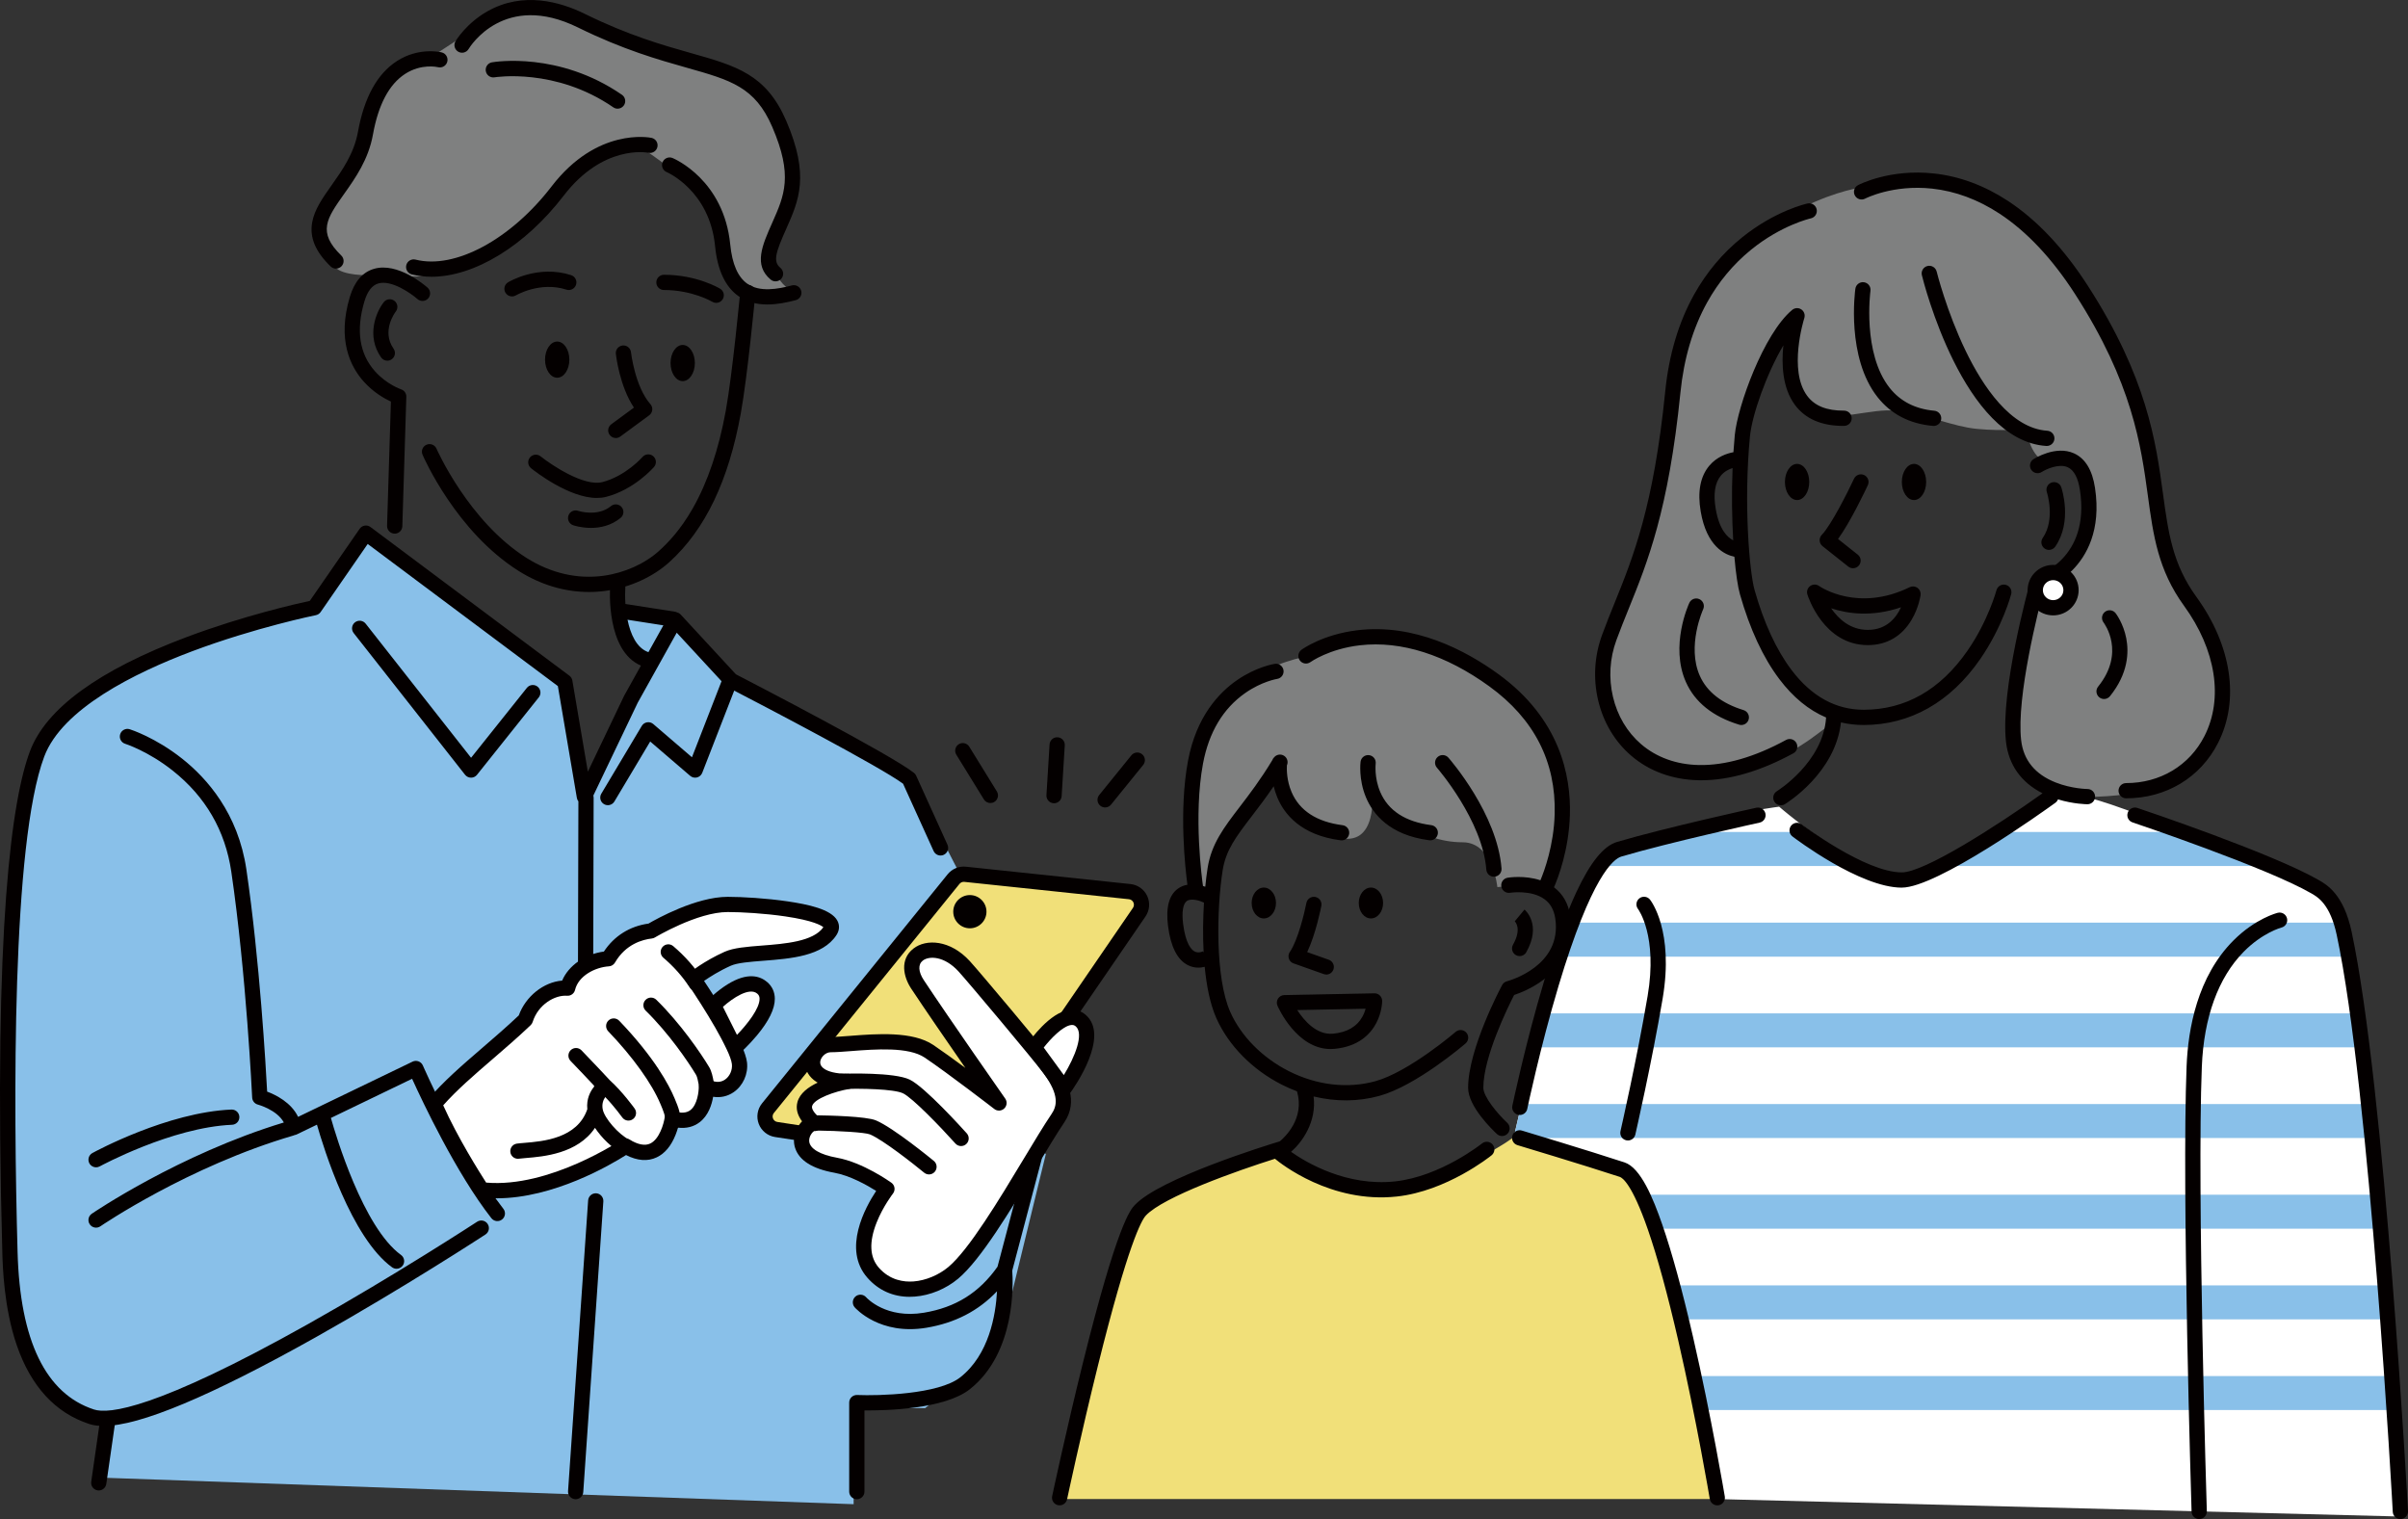<svg viewBox="0 0 1656.99 1045.29" xmlns="http://www.w3.org/2000/svg" xmlns:xlink="http://www.w3.org/1999/xlink"><rect x="0" y="0" width="1656.99" height="1045.29" fill="#333333" stroke="none"/><clipPath id="a"><path clip-rule="evenodd" d="m1041.72 782.19 29.06-124.99s8.77-25.13 20.04-45.44c7.41-13.35 12.82-21.91 28.4-29.37 39.27-18.81 105.03-27.31 105.03-27.31s72.85 63.39 102.55 46.22c29.7-17.16 92.49-57.19 92.49-57.19s26.61 5.9 53.3 16.81c14.57 5.96 31.79 15.76 51.71 21.47 34.72 9.95 65.77 20.52 80.79 39.15 9.4 11.66 8.36 28.52 10.9 44.02 3.03 18.5 17.4 106.48 24.31 188.94 8.13 97 8.69 188.95 8.69 188.95l-469.26-11.99s-6.74-39.67-15.26-82.63c-7.92-39.9-17.36-82.63-24.36-99-14.52-33.99-18.14-40.95-32.37-47.26-26.74-11.86-66.02-20.38-66.02-20.38z"/></clipPath><g fill-rule="evenodd"><path d="m71.15 1016.83 3.07-40.68s-28.6 4.11-54.24-45.16c-10.37-19.92-12.84-80.58-13.68-150.89-.47-39.89-2.43-83.78 0-122.88 3.89-62.45 8.24-107.75 13.68-125.8 14.85-49.26 46.45-59.86 99.76-82.13 25.23-10.54 37.93-12.82 57.35-19.73 21.61-7.68 38.14-12.36 38.14-12.36l35.22-50.67 139.15 101.24 11.15 79.39 45.84-91.34s-13.57-8.35-17.11-14.79-4.14-23.83-4.14-23.83l38.46 7.51 38.94 43.06 121.75 63.65 37.34 72.59-39.34 99.69 97.17 90.43-32.39 132.94-50.61 41.84h-49.26v66.13l-516.24-18.22z" fill="#89c0e9"/><path d="m727.67 1031.45s8.22-27.8 19.73-75.35c5.12-21.17 11.48-60.59 17.04-78.63 7.68-24.91 18.67-38.61 23.08-43.73 11.11-12.89 20.69-16.92 41.74-27.26 22.25-10.94 54.73-13.73 54.73-13.73s16.11 12.77 42.73 19.99c13.55 3.67 29.22 12.03 48.1 3.96 55.98-23.94 66.89-34.5 66.89-34.5s26.35 8.92 51.7 17.52c15.35 5.21 32.51 5.96 37.02 16.98 4.86 11.87 18.92 60.75 27.95 101.3 13.2 59.27 21.34 113.47 21.34 113.47h-452.06z" fill="#f1e079"/><path d="m1041.72 782.19 29.06-124.99s8.77-25.13 20.04-45.44c7.41-13.35 12.82-21.91 28.4-29.37 39.27-18.81 105.03-27.31 105.03-27.31s72.85 63.39 102.55 46.22c29.7-17.16 92.49-57.19 92.49-57.19s26.61 5.9 53.3 16.81c14.57 5.96 31.79 15.76 51.71 21.47 34.72 9.95 65.77 20.52 80.79 39.15 9.4 11.66 8.36 28.52 10.9 44.02 3.03 18.5 17.4 106.48 24.31 188.94 8.13 97 8.69 188.95 8.69 188.95l-469.26-11.99s-6.74-39.67-15.26-82.63c-7.92-39.9-17.36-82.63-24.36-99-14.52-33.99-18.14-40.95-32.37-47.26-26.74-11.86-66.02-20.38-66.02-20.38z" fill="#fff"/><g clip-path="url(#a)" fill="#89c0e9"><path d="m1663.04 572.5h-621.32v23.4h621.32z"/><path d="m1663.04 634.89h-621.32v23.4h621.32z"/><path d="m1663.04 697.29h-621.32v23.39h621.32z"/><path d="m1663.04 759.68h-621.32v23.39h621.32z"/><path d="m1663.04 822.07h-621.32v23.39h621.32z"/><path d="m1663.04 884.46h-621.32v23.4h621.32z"/><path d="m1663.04 946.85h-621.32v23.4h621.32z"/></g><g fill="#7f8080"><path d="m254.09 189.34s12.26-2.57 22.79 0c18.04 4.41 35.17-6.81 64.63-20.56 26.21-12.23 36.71-35.29 52.63-50.22 11.46-10.74 24.51-18.06 43.75-19.06 0 0 14.76 8.54 44.69 33.41 18.3 15.21 7.46 57.64 35.13 67.43 8.21 2.9 15.97 4.77 28.17 0 0 0-24.82-7.89-9.5-52.89 8.07-23.7 7.55-33.01 3.45-50.39-3.68-15.63-5.59-29.91-30.52-42.38-26.56-13.28-50.77-16.55-83.21-30.46-31.88-13.66-56.87-28.83-75.85-19.1-16.92 8.67-22.69 13.59-30.78 19.1-10.23 6.98-20.45 13.45-20.45 13.45s-20.13 4.15-38.45 26.33c-18.2 22.02-10.41 39.68-22.13 59.63-4.21 7.16-17.4 18.2-18.27 23.81-3.78 24.36 4.73 29.26 10.39 36.25 5.07 6.27 23.53 5.65 23.53 5.65z"/><path d="m835.72 617.75s-.68-20.62 14.22-47.15c5.65-10.07 14.42-22.05 27.84-35.93 0 0 19.2 34.81 42.17 41.39 28.88 8.27 24.22-31.96 24.22-31.96s8.03 12.43 22.76 22.57c10.16 7 23.51 12.91 39.6 12.91 20.81 0 23.83 30.83 23.83 30.83l35.51-2.85s15.39-37.9 6.63-76.09c-8-34.86-49.62-69.72-73.61-81.25-50.27-24.15-91.5 0-91.5 0s-68.87 6.9-80.7 64.57c-5.11 24.91-7.26 98.99-7.26 98.99l16.29 3.96z"/><path d="m1234.56 218.9s-5.22 20.56-1.41 39.33c1.95 9.62 6.28 18.77 14.89 24.45 13.62 8.97 39.46-2.26 57.06 0 22.14 2.84 38.82 10.87 55.19 12.43 19.05 1.82 33.86 0 33.86 0s2.13 15.35 10.14 20.86c8.53 5.86 25.29-.95 28.41 6.42 6.05 14.3 5.19 40.46 0 55.46-5.07 14.65-31.17 34.53-31.17 34.53s-18.24 76.52-13.71 99.19c3.59 17.99 22.52 36.85 40.87 36.85 21.95 0 76.79 0 90.86-36.85 8.8-23.05 19.62-56.34-8.76-95.08-11.13-15.2-26.78-50.75-28.25-78.08-1.97-36.56-12.71-58.51-27.85-97.4-4.66-11.96-28.59-48.27-35.88-59.8-17.27-27.32-42.2-44.16-63.34-51.79-40.85-14.74-76.89 0-76.89 0s-22.44 3.53-48.53 19.1c-27.31 16.31-58.62 45.82-72.36 98.32-7.33 28.01-11.01 69.44-15.4 91.57-11.7 58.95-30.78 87.26-30.78 87.26s-6.7 18.27-8.61 33.5c-1.61 12.82 1.25 21.6 3.51 34.48 4.51 25.63 36.25 38.03 67.53 38.03 38.61 0 63.74-16.72 77.9-27.55 9.92-7.59 14.45-10.48 14.45-10.48s-69.26-52.85-69.26-99.7c0-13.28-9.16-13.81-15.04-23.27-5.67-9.11-8.06-27.31-8.06-32.28 0-5.26 5.85-15.18 12.69-19.8 3.63-2.46 10.41 0 10.41-2.64 0-16 7.33-44.05 15.91-62.96 10.06-22.17 21.61-34.11 21.61-34.11z"/></g></g><g fill="#040000"><path d="m1651.74 1045.29c-2.77 0-5.08-2.17-5.23-4.96-.15-2.89-15.8-290.19-38.57-396.99-4.5-21.11-12.9-25.97-17.42-28.58-30.85-17.85-122.18-48.57-123.09-48.87-2.75-.92-4.22-3.89-3.3-6.64.92-2.74 3.89-4.22 6.64-3.3 3.79 1.27 93.25 31.36 125.01 49.74 5.5 3.18 16.95 9.81 22.42 35.47 22.95 107.6 38.63 395.71 38.79 398.61.16 2.89-2.06 5.36-4.95 5.52-.1 0-.19 0-.29 0zm-138.43 0c-2.82 0-5.15-2.24-5.24-5.08-.07-2.19-6.84-220.32-3.43-306.55 1.02-25.75 7.43-61.66 32.2-86.48 15.12-15.15 29.93-18.94 30.55-19.09 2.81-.7 5.65 1.02 6.35 3.83.69 2.81-1.02 5.64-3.82 6.34-.35.09-13.15 3.57-26.12 16.79-17.42 17.76-27.34 45.08-28.68 79.02-3.39 85.86 3.37 303.62 3.44 305.81.09 2.89-2.18 5.31-5.08 5.4-.06 0-.11 0-.17 0zm-393.11-260.52c-.39 0-.78-.04-1.18-.13-2.82-.65-4.58-3.46-3.94-6.28.11-.48 11.18-48.84 18.68-92.98 7.05-41.49-6.44-59.66-6.57-59.84-1.8-2.27-1.41-5.55.85-7.35 2.27-1.8 5.58-1.41 7.38.86.68.86 16.59 21.51 8.68 68.09-7.55 44.44-18.68 93.08-18.79 93.57-.56 2.43-2.72 4.07-5.1 4.07zm-74.39-17.55c-.35 0-.71-.04-1.07-.11-2.83-.59-4.65-3.37-4.06-6.2.09-.42 8.92-42.64 21.75-85.53 7.57-25.3 15.04-45.93 22.21-61.3 9.62-20.63 18.81-32 28.08-34.74 33.28-9.83 95.25-23.41 95.87-23.54 2.83-.61 5.62 1.17 6.24 4s-1.17 5.62-4 6.24c-.62.14-62.22 13.63-95.14 23.36-5.47 1.62-20.63 13.52-43.2 88.93-12.71 42.46-21.46 84.3-21.55 84.72-.51 2.47-2.7 4.18-5.13 4.18zm-285.36-211.61c-1.16 0-2.33-.38-3.3-1.17-2.25-1.82-2.6-5.12-.77-7.37l22.14-27.32c1.82-2.25 5.12-2.6 7.37-.77 2.25 1.82 2.6 5.12.77 7.37l-22.14 27.32c-1.04 1.28-2.55 1.94-4.08 1.94zm-35.13-2.89c-.11 0-.22 0-.33-.01-2.89-.18-5.09-2.67-4.91-5.55l2.15-34.92c.18-2.89 2.67-5.1 5.55-4.91 2.89.18 5.09 2.66 4.91 5.55l-2.15 34.92c-.17 2.78-2.48 4.92-5.23 4.92zm-43.81-.15c-1.76 0-3.48-.88-4.47-2.49l-18.98-30.78c-1.52-2.46-.75-5.69 1.71-7.21 2.47-1.52 5.69-.75 7.21 1.71l18.98 30.78c1.52 2.46.75 5.69-1.71 7.21-.86.53-1.81.78-2.75.78zm-276.27-145.22c-16.67 0-33.21-4.93-48.43-14.53-42.78-26.98-65.12-77.76-66.05-79.91-1.15-2.66.07-5.74 2.73-6.89s5.74.07 6.89 2.73c.22.49 22.03 49.99 62.02 75.21 16.63 10.49 34.96 14.71 53.01 12.21 14.48-2 28.45-8.31 38.32-17.31 5.74-5.23 14.37-13.94 23.01-29.12 10.23-17.96 17.86-40.53 22.68-67.08 4.62-25.43 9.89-81.35 9.95-81.91.27-2.88 2.83-5 5.71-4.73s5 2.83 4.73 5.71c-.22 2.31-5.37 56.94-10.07 82.81-8.42 46.35-24.43 79.73-48.94 102.08-11.4 10.39-27.41 17.66-43.94 19.94-3.87.54-7.75.8-11.62.8zm-133.65-40.15c-.06 0-.11 0-.16 0-2.89-.09-5.17-2.51-5.08-5.4l2.64-85.47c-4.43-2.05-12.07-6.33-18.75-13.82-9.21-10.31-18.33-28.78-9.51-58.21 3.17-10.58 8.8-17.09 16.74-19.35 16.2-4.62 34.67 11.16 36.73 12.97 2.17 1.92 2.37 5.23.46 7.4-1.92 2.17-5.23 2.37-7.4.46-4.41-3.88-17.83-13.35-26.92-10.74-4.27 1.22-7.49 5.35-9.56 12.28-5.96 19.9-3.51 36.12 7.29 48.21 8.09 9.05 17.83 12.34 17.93 12.37 2.21.73 3.67 2.82 3.6 5.14l-2.75 89.09c-.09 2.84-2.42 5.08-5.24 5.08zm135.04-3.94c-6.74 0-11.83-1.7-12.23-1.84-2.74-.94-4.19-3.93-3.25-6.66.94-2.74 3.92-4.19 6.65-3.25.46.15 13.51 4.27 22.6-3.25 2.23-1.85 5.53-1.53 7.38.7s1.53 5.54-.7 7.38c-6.62 5.47-14.24 6.92-20.46 6.92zm4.11-20.61c-19.13 0-42.44-18.15-45.3-20.45-2.26-1.81-2.63-5.11-.82-7.37s5.11-2.63 7.37-.82c7.54 6.02 29.87 20.94 42.47 17.73 16.04-4.09 27.56-17.15 27.67-17.29 1.9-2.18 5.21-2.42 7.39-.52 2.19 1.89 2.43 5.2.54 7.38-.55.64-13.71 15.67-33.01 20.59-2.02.52-4.14.75-6.3.75zm13.01-41.24c-1.61 0-3.2-.74-4.23-2.14-1.72-2.33-1.22-5.61 1.12-7.33l15.58-11.46c-9.9-14.81-12.33-35.98-12.44-36.96-.32-2.88 1.76-5.47 4.64-5.78 2.87-.31 5.46 1.76 5.78 4.64.03.24 2.74 23.66 13.35 35.71.97 1.1 1.44 2.56 1.28 4.03-.16 1.46-.92 2.79-2.11 3.66l-19.88 14.62c-.94.69-2.02 1.02-3.1 1.02zm-157.21-53.22c-1.66 0-3.29-.78-4.31-2.25-10.41-14.95-3.33-31.41 1.86-38.02 1.79-2.28 5.08-2.67 7.36-.88 2.27 1.79 2.67 5.07.89 7.35-.49.64-10.02 13.36-1.51 25.56 1.65 2.38 1.07 5.64-1.31 7.3-.91.64-1.96.94-2.99.94zm30.42-57.75c-4.69 0-9.24-.54-13.59-1.64-2.81-.71-4.5-3.57-3.79-6.37.71-2.81 3.57-4.5 6.37-3.79 27.07 6.88 65.56-13.84 93.63-50.39 31.21-40.64 67.23-33.69 68.75-33.38 2.83.59 4.65 3.37 4.06 6.2s-3.36 4.65-6.19 4.07c-1.51-.29-31.4-5.54-58.31 29.49-26.74 34.82-61.65 55.8-90.94 55.81z"/><g fill-rule="evenodd"><path d="m383.42 235.03c4.62 0 8.37 5.57 8.37 12.44s-3.75 12.44-8.37 12.44-8.37-5.57-8.37-12.44 3.75-12.44 8.37-12.44z"/><path d="m469.78 237.37c4.62 0 8.37 5.57 8.37 12.44s-3.75 12.44-8.37 12.44-8.37-5.57-8.37-12.44 3.75-12.44 8.37-12.44z"/><path d="m1317.06 319.21c4.62 0 8.37 5.57 8.37 12.44s-3.75 12.44-8.37 12.44-8.37-5.57-8.37-12.44 3.75-12.44 8.37-12.44z"/><path d="m1236.61 319.21c4.62 0 8.37 5.57 8.37 12.44s-3.75 12.44-8.37 12.44-8.37-5.57-8.37-12.44 3.75-12.44 8.37-12.44z"/><path d="m943.36 610.74c4.62 0 8.37 4.76 8.37 10.62s-3.75 10.62-8.37 10.62-8.37-4.76-8.37-10.62 3.75-10.62 8.37-10.62z"/><path d="m869.66 610.74c4.62 0 8.37 4.76 8.37 10.62s-3.75 10.62-8.37 10.62-8.37-4.76-8.37-10.62 3.75-10.62 8.37-10.62z"/></g><path d="m71.18 981.21c-3.75 0-7-.45-9.75-1.35-23.38-7.63-40.18-25.91-49.94-54.33-8.85-25.77-9.63-54.3-9.89-63.68-6.23-226.69 6.9-312.7 19.02-344.94 11.04-29.39 47.36-55.83 107.94-78.59 38.77-14.57 75.61-22.91 84.62-24.85l34.3-49.6c.81-1.17 2.06-1.96 3.47-2.19 1.4-.23 2.84.12 3.98.97l136.89 102.3c1.08.81 1.8 1.99 2.03 3.32l10.66 62.73 24.93-52.15c.05-.1.1-.19.15-.29l11.45-20.56c-24.05-10.24-21.33-52.6-21.2-54.47.21-2.89 2.71-5.07 5.6-4.86s5.06 2.71 4.86 5.6c-.2 2.81-.24 6.83.07 11.33l34 5.31c.56.09 1.09.26 1.57.51.95.25 1.82.77 2.51 1.51l37.94 41.06c10.68 5.52 106.84 55.33 122.54 67.83.65.52 1.17 1.18 1.51 1.94l21.55 47.52c1.2 2.64.03 5.74-2.61 6.94s-5.74.03-6.94-2.61l-21.01-46.32c-16.19-11.95-96.3-53.75-116.2-64.08l-22 56.57c-.62 1.59-1.96 2.77-3.61 3.19-1.65.41-3.4 0-4.69-1.11l-27.51-23.63-24.63 41.27c-1.48 2.49-4.7 3.3-7.19 1.82s-3.3-4.7-1.81-7.19l27.83-46.62c.79-1.33 2.13-2.24 3.66-2.49s3.09.19 4.26 1.2l26.62 22.86 20.35-52.33-30.84-33.38-26.83 48.16-30.53 63.87c.12.45.19.92.19 1.41l-.3 115.18c0 2.89-2.35 5.23-5.24 5.23h-.01c-2.9 0-5.24-2.36-5.23-5.26l.29-112.53c-.53-.67-.9-1.48-1.05-2.37l-13.08-76.96-130.85-97.79-32.39 46.84c-.77 1.12-1.95 1.89-3.28 2.16-.41.08-41.58 8.46-85.22 24.87-39.56 14.88-89.32 39.52-101.69 72.42-22.48 59.81-21.15 239.29-18.35 340.96 1.68 61.04 19.38 97.49 52.6 108.33 10.03 3.27 42.51 0 147.26-58.77 60.37-33.87 115.81-70.07 116.36-70.43 2.42-1.59 5.67-.91 7.26 1.52 1.59 2.42.91 5.67-1.52 7.26-.56.36-56.26 36.74-116.93 70.78-35.72 20.04-66.17 35.38-90.53 45.59-24.54 10.29-42.82 15.38-55.41 15.38zm360.63-554.77c2.02 9.9 6.21 19.47 14.38 22.32l10.29-18.46-24.67-3.85zm-158.95 446.59c-1.07 0-2.15-.33-3.08-1-28.02-20.33-47.07-81.95-51.68-98.14l-13.85 6.68c-.49.24-1.01.39-1.54.47-.28.14-.57.25-.87.34-72.27 21.17-132.17 62.04-132.77 62.45-2.39 1.64-5.65 1.04-7.29-1.35-1.64-2.38-1.04-5.65 1.35-7.29.6-.41 59.93-40.89 132.18-62.81-4.71-8.74-17.73-12.27-17.88-12.31-2.21-.58-3.8-2.54-3.91-4.83-.04-.84-4.04-85.09-14.36-155.41-4.15-28.25-17.71-51.66-40.33-69.57-16.9-13.39-32.56-18.42-32.72-18.46-2.76-.87-4.29-3.81-3.42-6.58.87-2.76 3.81-4.3 6.58-3.42.71.22 17.68 5.67 36.08 20.25 17.03 13.49 38.53 37.67 44.19 76.26 9.18 62.54 13.39 135.9 14.28 152.84 5.74 2.15 16.52 7.37 21.3 17.37l78.77-38c1.28-.62 2.76-.69 4.1-.19s2.41 1.51 2.98 2.82c.27.63 27.76 63.3 55.4 98.62 1.78 2.28 1.38 5.57-.9 7.36-2.28 1.78-5.58 1.38-7.36-.9-24.16-30.87-47.37-80.11-54.54-95.92l-55.87 26.96c3.29 11.72 22.14 75.34 48.25 94.28 2.34 1.7 2.86 4.98 1.16 7.32-1.03 1.41-2.63 2.16-4.25 2.16zm-206.75-69.78c-1.85 0-3.65-.98-4.6-2.73-1.39-2.54-.46-5.73 2.08-7.12 2.09-1.14 51.66-28.03 95.66-29.91 2.9-.11 5.34 2.12 5.46 5.01s-2.12 5.34-5.01 5.46c-41.58 1.77-90.58 28.36-91.07 28.63-.8.44-1.66.65-2.51.65zm258.02-268.14h-.02c-1.6 0-3.11-.74-4.1-2l-76.64-97.5c-1.79-2.28-1.39-5.57.88-7.36 2.28-1.79 5.57-1.39 7.36.88l72.55 92.3 38.39-48.11c1.81-2.26 5.11-2.63 7.37-.83 2.26 1.81 2.63 5.1.83 7.37l-42.52 53.29c-.99 1.25-2.5 1.97-4.1 1.97zm203.94-325.59c-6.86 0-13.74-1.45-19.78-5.65-9.14-6.36-14.61-17.98-16.23-34.52-3.76-38.21-32.99-50.81-33.28-50.93-2.67-1.11-3.94-4.18-2.82-6.86 1.11-2.67 4.18-3.94 6.86-2.82 1.44.6 35.32 15.2 39.68 59.58 1.31 13.35 5.28 22.41 11.79 26.94 8.49 5.91 20.83 3.72 30.63 1.14 2.8-.73 5.67.94 6.4 3.74s-.94 5.67-3.74 6.4c-5.95 1.56-12.72 2.97-19.5 2.97zm-35.23-1.1c-.93 0-1.86-.25-2.71-.76-.13-.08-13.67-8.1-33.27-8.1-2.9 0-5.24-2.35-5.24-5.24s2.35-5.24 5.24-5.24c22.68 0 38.07 9.23 38.71 9.62 2.47 1.51 3.25 4.73 1.75 7.21-.99 1.62-2.71 2.51-4.48 2.51zm-140.52-4.44c-1.78 0-3.52-.9-4.5-2.54-1.49-2.48-.7-5.69 1.77-7.18.84-.51 20.73-12.3 43.42-4.93 2.75.89 4.26 3.85 3.37 6.61-.89 2.75-3.85 4.26-6.61 3.37-18.03-5.86-34.6 3.84-34.77 3.94-.84.5-1.77.74-2.69.74zm181.33-10.39c-1.19 0-2.38-.4-3.37-1.23-11.84-9.93-5.83-23.46 1.13-39.12 8.37-18.84 14.42-32.45-.02-65.94-11.82-27.42-28.45-32.12-58.64-40.65-19.56-5.53-43.89-12.4-74.95-27.7-50.77-25.01-74.36 13.14-75.34 14.78-1.49 2.48-4.7 3.3-7.18 1.82s-3.31-4.68-1.84-7.16c.3-.5 7.43-12.4 22.03-20.64 24.38-13.77 49.88-6.62 66.97 1.8 30.2 14.88 54.03 21.61 73.17 27.02 31.08 8.78 51.62 14.58 65.42 46.59 16.26 37.71 8.71 54.69-.02 74.35-7.23 16.28-9.29 22.38-3.97 26.83 2.22 1.86 2.51 5.17.65 7.39-1.04 1.24-2.52 1.87-4.02 1.87zm-302.45-8.74c-1.32 0-2.63-.49-3.65-1.48-10.48-10.17-14.53-19.75-12.77-30.15 1.52-8.96 7.31-17.14 13.44-25.8 7.23-10.22 15.43-21.79 18.11-36.75 4.23-23.55 13.26-39.93 26.84-48.68 15.14-9.75 30.2-6.08 30.83-5.92 2.81.71 4.5 3.57 3.79 6.37s-3.55 4.49-6.34 3.8c-.47-.11-11.53-2.66-22.77 4.67-10.95 7.15-18.36 21.14-22.03 41.6-3.1 17.25-12.01 29.84-19.87 40.95-11.97 16.91-18.56 26.22-1.93 42.37 2.08 2.02 2.13 5.34.11 7.41-1.03 1.06-2.39 1.59-3.76 1.59zm193.79-110.07c-1.03 0-2.06-.3-2.97-.93-39.73-27.38-81.26-20.71-81.68-20.64-2.85.48-5.56-1.43-6.05-4.28s1.42-5.56 4.27-6.05c1.86-.32 46.03-7.56 89.41 22.34 2.38 1.64 2.98 4.91 1.34 7.29-1.02 1.48-2.66 2.27-4.32 2.27z"/></g><path d="m331.46 818.69s-20.86-31.56-32.63-59.04c16.18-19.19 40-36.45 62.69-58.05 4.4-13.93 17.85-22.52 29.06-21.65 2.45-10.24 13.71-19.29 28.05-20.24 6.99-12.07 18.15-17.89 29.32-19.14 0 0 30.13-18.24 52.77-18.24s79.24 4.85 70.44 18.24c-12.57 19.14-55.38 12.41-70.44 19.14-13.67 6.11-23.42 14.01-23.42 14.01s29.98 43.68 31.52 57.95c1.23 11.37-9.62 22.75-22.76 16 0 0 .53 28.98-23.52 22.14 0 0-5.06 35.1-32 18.86 0 0-52.32 35.65-99.09 30.03z" fill="#fff" fill-rule="evenodd"/><path d="m341.85 824.54c-3.68 0-7.35-.2-11.01-.64-1.53-.18-2.9-1.03-3.75-2.31-.86-1.3-21.25-32.27-33.07-59.86-.78-1.82-.47-3.93.81-5.44 10.23-12.14 23.29-23.39 37.12-35.31 8.22-7.08 16.7-14.4 25.03-22.27 4.75-13.17 17.14-22.95 29.84-23.96 4.4-10.33 15.66-18.23 28.73-19.98 7.07-10.73 17.84-17.5 30.69-19.25 5.58-3.25 32.76-18.41 54.49-18.41 10.03 0 26.72.97 41.43 3.15 13.61 2.02 29.78 5.34 34.03 13.22 1.72 3.19 1.5 6.74-.64 9.99-9.5 14.47-31.22 16.15-50.37 17.64-9.14.71-17.77 1.38-22.31 3.41-7.9 3.53-14.49 7.73-18.4 10.45 7.91 11.84 28.18 43.24 29.57 56.15.86 7.96-2.75 15.97-9.21 20.41-4.2 2.89-9.11 3.95-14.11 3.16-.93 5.51-3.29 12.9-9.24 17.48-4.11 3.17-9.12 4.43-14.94 3.78-.41 1.46-.95 3.11-1.63 4.84-3.04 7.68-7.41 12.92-12.98 15.56-6.22 2.95-13.32 2.42-21.15-1.56-10.62 6.74-49.78 29.76-88.93 29.76zm-7.35-10.8c43.64 3.83 92.61-29.07 93.1-29.41 1.69-1.15 3.9-1.21 5.66-.16 5.79 3.49 10.55 4.4 14.16 2.7 6.44-3.04 9.37-13.9 9.95-17.82.22-1.49 1.08-2.82 2.34-3.64 1.27-.82 2.83-1.06 4.28-.64 4.86 1.38 8.48 1.09 11.08-.9 4.85-3.71 5.8-12.89 5.76-16.12-.02-1.84.92-3.56 2.48-4.53s3.52-1.05 5.16-.22c3.84 1.97 7.44 1.92 10.43-.13 3.27-2.25 5.17-6.53 4.73-10.64-1.02-9.44-19.33-39.08-30.63-55.54-1.55-2.25-1.1-5.32 1.02-7.04.42-.34 10.45-8.4 24.58-14.72 6.19-2.77 15.27-3.47 25.78-4.29 15.75-1.22 35.3-2.74 42.2-12.61-1.36-1.18-6.82-4.61-26.27-7.46-14.1-2.07-30.03-2.99-39.57-2.99-20.93 0-49.76 17.31-50.05 17.48-.65.39-1.38.64-2.13.73-6.3.7-17.97 3.79-25.37 16.55-.88 1.51-2.45 2.49-4.19 2.6-9.56.63-20.98 6.54-23.3 16.23-.6 2.51-2.94 4.2-5.5 4.01-8.43-.64-19.88 6.05-23.66 18.01-.27.84-.74 1.61-1.38 2.22-8.81 8.39-17.73 16.07-26.35 23.5-12.54 10.81-24.43 21.06-33.83 31.67 9.84 22.01 24.98 46.07 29.53 53.16z" fill="#040000"/><path d="m356.37 797.36c-2.57 0-4.81-1.89-5.18-4.5-.41-2.87 1.58-5.52 4.45-5.93 1.44-.21 3.22-.35 5.28-.52 12.75-1.05 36.35-3 43.23-23.18-.73-7.1 2.04-12.32 4.79-15.65-.13-.23-.24-.47-.33-.72-3.95-4.22-10.19-10.85-15.99-16.83-2.02-2.08-1.97-5.39.1-7.41s5.39-1.97 7.41.1c8.18 8.42 17.2 18.11 19.61 20.7 8.54 7.7 16.59 18.84 16.96 19.36 1.69 2.35 1.16 5.63-1.19 7.32s-5.63 1.16-7.32-1.19c-.07-.1-5.46-7.55-11.7-14.02-1.32 1.87-2.46 4.68-1.75 8.43 1.16 6.11 10.88 17.25 18.25 20.91 2.59 1.29 3.65 4.43 2.36 7.03-1.29 2.59-4.43 3.65-7.03 2.36-7.32-3.64-14.35-10.71-18.9-17.54-11.96 17.83-35.45 19.77-47.65 20.77-1.89.16-3.53.29-4.66.45-.25.04-.5.05-.75.05zm106.3-19.75c-.4 0-.81-.05-1.22-.14-2.82-.67-4.55-3.5-3.88-6.32.62-2.61-1.2-6.94-2.8-10.76l-.3-.71c-5.92-14.17-19.02-32.41-35.94-50.05-2-2.09-1.94-5.41.15-7.41s5.41-1.93 7.41.15c24.34 25.37 34.28 44.26 38.05 53.26l.29.7c2.23 5.31 4.75 11.32 3.33 17.26-.58 2.41-2.72 4.02-5.09 4.02zm24.02-23.49c-2.32 0-4.44-1.55-5.06-3.9-.31-1.17-.56-2.49-.83-3.89-.43-2.27-1.02-5.38-1.77-6.62-5.53-9.26-19.08-29.01-34.73-44.27-2.07-2.02-2.11-5.34-.09-7.41s5.34-2.12 7.41-.09c16.42 16.02 30.61 36.7 36.41 46.4 1.7 2.84 2.43 6.67 3.07 10.04.23 1.21.45 2.35.66 3.15.74 2.8-.92 5.67-3.72 6.41-.45.12-.9.18-1.35.18z" fill="#040000"/><path d="m491.04 691.69s21.5-22.33 33.5-11.92c13.73 11.92-18.93 41.04-18.93 41.04z" fill="#fff" fill-rule="evenodd"/><path d="m505.62 726.06c-.33 0-.66-.03-.99-.09-1.6-.31-2.97-1.34-3.7-2.8l-14.57-29.12c-.99-1.99-.63-4.38.91-5.98.24-.25 5.91-6.1 13.26-10.68 14.08-8.77 22.7-5.69 27.46-1.56 3.36 2.91 5.15 6.84 5.18 11.37.05 6.93-4.1 15.44-12.33 25.3-5.77 6.91-11.48 12.03-11.72 12.24-.97.86-2.21 1.33-3.49 1.33zm-8.16-33.26 9.66 19.3c7.37-7.6 15.6-18.23 15.56-24.84-.01-1.52-.48-2.57-1.56-3.51-5.4-4.69-16.88 2.97-23.65 9.06z" fill="#040000"/><path d="m479.09 681.97c-1.71 0-3.38-.83-4.39-2.36-5.07-7.72-11.03-14.45-18.23-20.59-2.2-1.88-2.47-5.19-.59-7.39s5.19-2.47 7.39-.59c7.97 6.79 14.57 14.25 20.19 22.81 1.59 2.42.92 5.67-1.5 7.26-.89.58-1.89.86-2.87.86z" fill="#040000"/><path d="m528.43 762.55c-2.04 2.52-2.58 5.94-1.41 8.97s3.87 5.19 7.08 5.68l127.73 19.55c3.44.53 6.87-.96 8.84-3.83l113.26-165.25c1.8-2.63 2.09-6.02.75-8.91-1.34-2.9-4.1-4.88-7.27-5.21l-113.26-11.94c-3.05-.32-6.05.92-7.99 3.3z" fill="#f1e079" fill-rule="evenodd"/><g fill="#040000"><path d="m663.16 802.09c-.71 0-1.42-.05-2.13-.16l-127.73-19.55c-5.05-.77-9.33-4.21-11.17-8.98-1.84-4.76-.99-10.19 2.23-14.16l127.72-157.64c3.06-3.78 7.77-5.73 12.61-5.22l113.26 11.94c4.98.53 9.38 3.68 11.48 8.23s1.65 9.94-1.19 14.07l-113.26 165.25c-2.68 3.91-7.16 6.21-11.82 6.21zm-130.66-36.24c-.86 1.06-1.09 2.51-.59 3.78.49 1.27 1.63 2.19 2.98 2.39l127.73 19.55c1.44.22 2.9-.41 3.72-1.61l113.26-165.25c.75-1.1.88-2.54.32-3.75s-1.73-2.06-3.06-2.2l-113.26-11.94c-1.29-.14-2.55.38-3.36 1.39l-127.72 157.64z"/><path d="m667.38 621.14c3.42 0 6.19 2.77 6.19 6.19s-2.77 6.19-6.19 6.19-6.19-2.77-6.19-6.19 2.77-6.19 6.19-6.19z" fill-rule="evenodd"/><path d="m667.38 638.76c-6.3 0-11.43-5.13-11.43-11.43s5.13-11.43 11.43-11.43 11.43 5.13 11.43 11.43-5.13 11.43-11.43 11.43zm0-12.38c-.52 0-.95.42-.95.95s.42.95.95.95.95-.43.95-.95-.42-.95-.95-.95z"/></g><path d="m655.96 875.84c21.18-17.73 54.47-80.41 72-106.39 7.08-10.49 3.67-21.41-5.62-33.96-6.8-9.19-52.2-63.3-58.89-70.6-19.66-21.41-46.2-8.82-32.1 12.47 18.09 27.32 56.09 81.59 56.09 81.59s-31.53-24.35-48.17-35.57-52.32-4.59-67.62-4.59c-13.75 0-23.52 25.33 11.94 25.33 0 0-47.58 7.96-23.04 28.95-6.06-1.62-22.69 22.05 14.47 28.73 16.86 3.03 35.29 16.28 35.29 16.28s-28.4 36.36-9.45 57.75c15.88 17.92 41.01 11.79 55.09 0z" fill="#fff" fill-rule="evenodd"/><path d="m625.99 892.34c-11.47 0-21.46-4.46-29.04-13.03-17.47-19.72-1.47-48.64 5.96-59.84-6.19-3.89-18.01-10.57-28.81-12.51-15.06-2.71-24.13-8.42-26.94-16.97-2.41-7.31.87-14.28 4.4-18.03.12-.13.24-.25.36-.37-3.33-4.45-4.39-8.92-3.16-13.34 1.66-5.99 7.48-10.28 13.89-13.29-.31-.18-.61-.36-.9-.55-5.05-3.24-7.83-7.99-7.83-13.38 0-9.31 8.29-17.48 17.74-17.48 3.4 0 7.98-.36 13.28-.77 18.16-1.41 43.03-3.34 57.27 6.25 6.17 4.16 14.27 10.03 22.08 15.82-12.24-17.66-27.65-40.04-37.29-54.6-5.3-8-8.07-20.01 1.56-27.54 8.71-6.81 25.25-6.1 38.77 8.62 6.55 7.13 52.06 61.3 59.25 71.02 7.35 9.94 15.95 24.9 5.75 40.01-5.14 7.62-11.85 18.77-18.96 30.57-18.03 29.95-38.47 63.89-54.02 76.91-8.41 7.04-19.28 11.54-29.83 12.35-1.18.09-2.35.14-3.5.14zm-65.82-114.04c-1.18.73-3.64 3.7-3.34 7.07.46 5.06 7.43 9.17 19.12 11.27 17.83 3.21 36.63 16.62 37.43 17.19 1.16.83 1.93 2.1 2.13 3.51s-.18 2.85-1.06 3.97c-.06.08-6.8 8.8-11.18 19.78-5.39 13.53-4.88 24.05 1.52 31.27 7.69 8.68 17.25 9.9 23.89 9.39 8.29-.63 17.23-4.35 23.9-9.93 14.2-11.89 35.03-46.48 51.77-74.28 7.18-11.92 13.96-23.18 19.25-31.02 3.58-5.3 5.72-12.76-5.49-27.91-6.81-9.2-52.29-63.36-58.54-70.17-9.83-10.71-20.3-10.81-24.58-7.46-3.39 2.65-3.12 7.69.72 13.49 17.85 26.95 55.63 80.94 56.01 81.48 1.49 2.12 1.2 5.01-.68 6.8s-4.77 1.94-6.82.36c-.31-.24-31.59-24.38-47.9-35.37-11.21-7.55-33.97-5.79-50.6-4.5-5.52.43-10.28.8-14.09.8s-7.25 3.85-7.25 7c0 1.74 1.01 3.28 3.01 4.56 2.34 1.5 7.05 3.29 16.18 3.29 2.73 0 5 2.09 5.22 4.81.23 2.72-1.67 5.15-4.36 5.6-9.82 1.65-24.18 6.67-25.6 11.77-.52 1.88 1.34 4.8 5.1 8.02 1.86 1.59 2.37 4.26 1.23 6.42-.98 1.87-2.98 2.94-5.02 2.79z" fill="#040000"/><path d="m711.7 720.81s19.97-28.92 31.97-18.51c13.73 11.92-11.45 46.63-11.45 46.63z" fill="#fff" fill-rule="evenodd"/><path d="m732.22 754.18c-1.67 0-3.25-.8-4.23-2.15l-20.52-28.12c-1.31-1.8-1.34-4.23-.08-6.07 1.5-2.17 15-21.22 28.35-22.91 4.24-.54 8.17.64 11.37 3.42 16.87 14.64-7.78 49.72-10.64 53.67-.98 1.36-2.56 2.16-4.24 2.16zm-14.01-33.35 13.82 18.94c7.6-12.35 14.06-28.44 8.21-33.52-.94-.82-1.89-1.09-3.18-.93-5.82.74-14.09 9.43-18.85 15.51z" fill="#040000"/><path d="m729.14 1035.84c-.36 0-.73-.04-1.09-.12-2.83-.6-4.64-3.39-4.04-6.22.1-.45 9.68-45.45 21.27-92.14 23.74-95.61 32.66-105.07 35.59-108.17 17.34-18.38 90.06-40.89 99.82-43.85 3.33-2.77 17.33-15.76 11.79-34.4-3.51-1.32-6.99-2.84-10.41-4.57-20.31-10.28-36.75-26.99-45.11-45.84-4.22-9.52-6.71-21.98-7.99-35.25-2.93.75-7.13 1.06-11.53-1.14-7.29-3.65-11.9-12.74-13.71-27.03-1.6-12.66.71-21.3 6.88-25.68 2.04-1.45 4.26-2.26 6.47-2.63-1.44-10.81-6.01-50.97.41-85.3 5.72-30.59 21.52-47.08 33.78-55.53 13.39-9.23 25.47-11.11 25.98-11.19 2.86-.42 5.53 1.55 5.96 4.42.43 2.86-1.55 5.53-4.41 5.96-.09.01-10.54 1.71-21.97 9.73-15.23 10.67-24.99 27.01-29.02 48.54-6.71 35.89-.6 80.2-.01 84.23.55.16 1.07.33 1.56.49.47-4.75 1.02-9.11 1.62-12.91 2.61-16.57 11.18-27.76 22.02-41.93 6.72-8.78 14.31-18.69 22.47-32.2.27-.77.71-1.44 1.27-1.99 1.62-1.95 4.47-2.49 6.71-1.15 2.33 1.39 3.19 4.29 2.08 6.7-.15 2.83-.15 10.45 3.2 18.3 5.5 12.87 17.31 20.56 35.12 22.85 2.87.37 4.9 3 4.53 5.87s-2.99 4.9-5.87 4.53c-27.37-3.52-38.83-18.04-43.62-29.6-1.08-2.6-1.87-5.17-2.45-7.6-5.4 7.97-10.46 14.58-15.12 20.66-10.71 14-17.79 23.25-19.99 37.19-4.14 26.23-5.25 73.79 5.22 97.42 7.39 16.68 22.07 31.53 40.26 40.74 19.28 9.76 40.45 12.22 59.6 6.94 23.03-6.35 54.92-33.66 55.24-33.93 2.19-1.89 5.5-1.64 7.39.55s1.64 5.5-.55 7.39c-1.38 1.19-34.02 29.12-59.29 36.09-14.56 4.02-30.1 4.1-45.29.4 2.2 17.44-7.86 31.44-15.52 38.11 10.55 7.41 38.3 23.95 71.64 20.33 31.26-3.39 59.47-25.87 59.75-26.09 2.25-1.82 5.55-1.46 7.37.79s1.46 5.55-.79 7.37c-1.25 1.01-30.92 24.64-65.2 28.35-45.33 4.91-79.99-22.76-83.85-25.98-25.98 8.2-76.59 26.07-88.81 39.02-3 3.17-12.21 19.61-33.04 103.48-11.55 46.51-21.1 91.37-21.2 91.82-.52 2.47-2.7 4.15-5.12 4.15zm98.71-381.25-.07.04.46.81c-.62-11.69-.43-23.6.23-34.33-.14-.05-.28-.12-.42-.19-2.46-1.2-8.48-3.01-11.38-.93-2.64 1.89-3.57 7.65-2.54 15.8 1.75 13.8 5.71 17.78 7.92 18.93 2.76 1.43 5.67-.07 5.8-.14zm353.85 381.25c-2.51 0-4.74-1.82-5.16-4.38-.09-.54-9.17-54.55-21.7-109-7.33-31.88-14.39-57.64-20.97-76.58-10.82-31.14-17.47-35.47-19.25-36.06-24.52-8.06-69.98-21.71-70.43-21.84-2.77-.83-4.35-3.76-3.51-6.53.83-2.77 3.76-4.35 6.53-3.51.46.14 46.04 13.82 70.69 21.93 11.1 3.65 19.66 24.68 25.88 42.59 6.7 19.3 13.86 45.44 21.28 77.7 12.59 54.76 21.72 109.04 21.81 109.58.48 2.86-1.45 5.56-4.3 6.04-.29.05-.58.07-.87.07zm-785.57-4.23c-.12 0-.24 0-.37-.01-2.89-.2-5.07-2.7-4.87-5.59l13.82-200.02c.2-2.89 2.71-5.06 5.59-4.87 2.89.2 5.07 2.7 4.87 5.59l-13.82 200.02c-.19 2.77-2.49 4.88-5.22 4.88zm193.46 0c-2.9 0-5.24-2.35-5.24-5.24v-61.24c0-1.43.58-2.8 1.61-3.78 1.03-.99 2.42-1.51 3.85-1.45 14.67.62 56.02-.37 70.99-12.17 19.72-15.54 24.37-42.64 25.27-59.19-12.92 13.57-28.95 21.82-48.62 25.1-31.96 5.32-48.63-13.27-49.32-14.07-1.91-2.18-1.68-5.49.5-7.4 2.17-1.9 5.48-1.68 7.38.48.64.72 13.85 14.94 39.72 10.64 21.86-3.64 37.98-13.7 50.67-31.65l20.11-76.12c.74-2.8 3.61-4.47 6.41-3.73s4.47 3.61 3.73 6.41l-20.11 76.15c.58 7.74 2.85 56.33-29.23 81.62-17.43 13.74-57.71 14.67-72.46 14.54v55.87c0 2.9-2.35 5.24-5.24 5.24zm-521.63-6.03c-.25 0-.5-.02-.75-.05-2.87-.41-4.85-3.07-4.44-5.94l6.27-43.55c.41-2.87 3.07-4.85 5.94-4.44s4.85 3.07 4.44 5.94l-6.27 43.55c-.38 2.61-2.62 4.5-5.18 4.5zm571.3-217.46c-1.17 0-2.35-.39-3.33-1.2-7.37-6.07-28.41-22.63-37.24-26.32-3.33-1.39-21.42-2.47-36.28-2.66-2.9-.04-5.21-2.42-5.17-5.31.04-2.87 2.38-5.17 5.24-5.17h.07c7.72.1 33.45.66 40.19 3.48 12.05 5.04 38.73 26.97 39.86 27.9 2.23 1.84 2.55 5.14.71 7.38-1.04 1.26-2.54 1.91-4.05 1.91zm22.09-19.51c-1.44 0-2.87-.59-3.9-1.74-10.48-11.69-29.53-31.39-36.01-34.53-6.3-3.05-29.2-3.45-42.15-2.99-2.87.11-5.32-2.16-5.43-5.05-.1-2.89 2.16-5.32 5.05-5.43 3.69-.14 36.4-1.15 47.09 4.02 10.46 5.06 36.33 33.72 39.25 36.97 1.93 2.16 1.75 5.47-.4 7.4-1 .9-2.25 1.34-3.5 1.34zm372.25-6.91c-1.28 0-2.55-.46-3.56-1.4-3.31-3.07-19.8-19.03-19.8-31.76 0-26.74 22.47-68.95 23.42-70.73.69-1.29 1.89-2.23 3.3-2.6 1.55-.41 38.18-10.49 33.24-43.26-.89-5.91-3.33-10.24-7.46-13.24-9.09-6.59-23.46-4.42-23.6-4.39-2.86.49-5.56-1.45-6.04-4.31s1.45-5.56 4.31-6.04c.59-.1 11.68-1.87 22.58 1.76 2.72-6.47 9.21-24.05 9.81-45.58 1-35.9-14.11-65.44-44.89-87.8-29.97-21.77-60.76-31.57-89.04-28.33-21.33 2.44-33.99 11.48-34.12 11.57-2.34 1.7-5.61 1.19-7.32-1.15-1.7-2.33-1.21-5.6 1.12-7.31.58-.43 14.59-10.56 38.45-13.45 39.32-4.77 74.49 13.78 97.07 30.18 42.19 30.65 50.04 69.66 49.2 96.99-.74 24.03-8.05 43.07-10.93 49.7 6.16 4.65 9.94 11.32 11.22 19.83 2.64 17.54-3.73 32.67-18.44 43.76-7.96 6-16.28 9.21-20.22 10.51-4.3 8.4-21.19 42.74-21.19 63.89 0 6.06 9.62 17.73 16.45 24.08 2.12 1.97 2.24 5.29.27 7.41-1.03 1.11-2.44 1.67-3.84 1.67zm-118.03-59.85c-23.28 0-35.97-28.54-36.52-29.8-.7-1.6-.55-3.45.39-4.92s2.56-2.38 4.31-2.41l62-1.21c1.38-.03 2.77.51 3.77 1.5 1.01.99 1.57 2.33 1.57 3.74 0 .78-.12 7.82-4.13 15.38-3.81 7.18-11.9 16.06-28.77 17.6-.89.08-1.77.12-2.63.12zm-22.91-26.82c4.7 7.26 13.32 17.27 24.59 16.26 9.64-.88 16.46-4.83 20.28-11.75 1.04-1.89 1.73-3.77 2.19-5.43zm19.96-24.47c-.58 0-1.17-.1-1.75-.3l-20.74-7.35s-.01 0-.02 0-.01 0-.02 0c-1.22-.44-2.17-1.29-2.77-2.33s0 0 0-.01c-.1-.18-.19-.37-.27-.56t0 0s0 0 0-.01c-.48-1.15-.55-2.48-.1-3.75.17-.48.41-.93.69-1.32 5.51-8.05 10.03-26.96 11.32-33.59.55-2.84 3.3-4.7 6.14-4.15s4.7 3.3 4.15 6.14c-.18.91-3.78 19.31-9.75 31.82l14.87 5.27c2.15.76 3.49 2.78 3.49 4.94 0 .58-.1 1.18-.3 1.76-.76 2.15-2.78 3.49-4.94 3.49zm133.07-12.66c-.87 0-1.76-.22-2.57-.68-2.52-1.42-3.41-4.62-1.99-7.14 6.2-10.99 1.65-15.72 1.11-16.22.07.06.11.09.11.09l6.69-8.07c.5.41 11.99 10.27 1.22 29.36-.96 1.71-2.74 2.67-4.57 2.67zm263-47.11c-28.83 0-73.38-33.78-75.26-35.21-2.3-1.76-2.74-5.05-.98-7.35s5.05-2.74 7.35-.99c.43.33 43.61 33.06 68.9 33.06 15.37 0 65.25-31.85 96.8-54.44-14.66-7.41-23.31-19.52-25.12-35.32-4.06-35.46 15.83-107.43 16.68-110.48.49-1.75 1.85-3.12 3.59-3.63 1.53-.46 37.79-11.84 30.6-59.17-1.29-8.5-4.11-13.8-8.39-15.74-6.12-2.78-15.01 1.42-17.92 3.27-2.44 1.55-5.68.84-7.24-1.59s-.86-5.66 1.56-7.23c.62-.4 15.28-9.71 27.88-4.03 7.74 3.49 12.61 11.48 14.47 23.73 4.46 29.39-6.03 47.08-15.62 56.74-7.41 7.47-15.38 11.36-19.54 13.04-3.53 13.27-19.07 74.05-15.66 103.88 1.57 13.7 9.56 23.49 23.77 29.1 11.12 4.39 21.78 4.49 21.89 4.49 2.9.01 5.23 2.37 5.22 5.26s-2.36 5.22-5.24 5.22h-.02c-.44 0-9.53-.08-20.27-3.34-.35.91-.96 1.73-1.81 2.34-8.26 5.97-81.38 58.37-105.64 58.37zm-280.7-7.52c-2.72 0-5.01-2.09-5.22-4.85-2.57-33.88-33.66-69.79-33.98-70.15-1.91-2.18-1.69-5.49.49-7.4s5.49-1.69 7.4.49c1.37 1.57 33.71 38.87 36.55 76.27.22 2.89-1.94 5.4-4.83 5.62-.14.01-.27.02-.4.02zm-43.77-25.04c-.22 0-.45-.01-.68-.04-27.37-3.52-38.83-18.04-43.62-29.6-5.15-12.41-3.74-23.95-3.68-24.43.37-2.87 3-4.9 5.87-4.53s4.89 2.99 4.53 5.85c-.01.09-1.1 9.59 3.12 19.46 5.5 12.87 17.31 20.56 35.12 22.85 2.87.37 4.9 3 4.53 5.87-.34 2.64-2.6 4.57-5.19 4.57zm241.23-24.08c-1.77 0-3.5-.9-4.49-2.52-1.5-2.47-.72-5.69 1.75-7.2.32-.2 31.86-19.83 33.87-50.71-11.97-5.08-22.74-13.92-32.19-26.43-11.18-14.81-20.3-34.45-27.1-58.36-1.45-5.11-2.82-14.26-3.82-25.84-6.44-1.31-19.07-6.98-23.18-31.11-2.31-13.53-.31-24.14 5.93-31.54 5.24-6.21 12.18-8.46 16.58-9.27.26-3.96.57-7.9.94-11.8 1.9-19.81 19.85-69.73 39.45-86.07.14-.12.29-.24.45-.35.61-.42 1.28-.69 1.96-.83.7-.14 1.43-.13 2.16.03.65.15 1.28.42 1.85.82.5.35.92.78 1.26 1.26.44.62.73 1.31.87 2.01.14.73.14 1.5-.05 2.26-.03.14-.07.28-.12.42-.48 1.53-10.98 35.82 1.9 53.34 5.18 7.05 13.49 10.38 25.42 10.31h.05c2.87 0 5.22 2.32 5.24 5.2.03 2.9-2.3 5.26-5.19 5.29-15.31.16-26.76-4.77-33.98-14.6-8.51-11.58-9.2-27.76-7.84-40.8-11.51 19.35-21.59 47.91-23 62.71-4.44 46.36-.28 93.45 3.2 105.69 6.44 22.67 14.98 41.14 25.38 54.91 13.74 18.2 30.44 27.42 49.64 27.42 28.68 0 52.71-13.65 71.42-40.56 14.28-20.54 19.93-41.47 19.99-41.67.74-2.8 3.61-4.47 6.41-3.73s4.47 3.6 3.73 6.4c-.24.92-6.09 22.68-21.33 44.72-20.52 29.66-48.25 45.33-80.22 45.33-5.38 0-10.58-.6-15.59-1.79-3.84 34.77-37.18 55.42-38.64 56.3-.85.52-1.79.76-2.72.76zm-33.23-232.06c-2.56.8-5.66 2.32-8.06 5.2-4.1 4.93-5.29 12.64-3.53 22.93 2.43 14.27 8.08 19.6 12.03 21.59-.87-14.81-1.15-32.19-.44-49.72zm270.82 227.24c-2.9 0-5.24-2.35-5.24-5.24s2.35-5.24 5.24-5.24c23.42 0 43.56-12.08 53.88-32.32 13.19-25.86 7.94-59.39-14.05-89.69-17.91-24.69-21.14-48.35-24.88-75.76-4.71-34.51-10.57-77.46-50.16-138.83-15.74-24.41-33.23-43-51.96-55.27-14.78-9.68-30.38-15.46-46.36-17.19-27.06-2.92-45.88 6.79-46.07 6.89-2.56 1.35-5.73.37-7.08-2.2-1.35-2.56-.37-5.73 2.2-7.08.88-.46 21.87-11.3 52.08-8.04 17.65 1.9 34.8 8.24 50.98 18.84 19.97 13.08 38.48 32.71 55.02 58.36 40.85 63.33 46.89 107.56 51.74 143.1 3.7 27.08 6.62 48.46 22.98 71.02 24.35 33.56 29.92 71.17 14.9 100.61-12.15 23.82-35.78 38.04-63.22 38.04zm-292.38-12.42c-.64 0-1.28 0-1.91-.02-17.89-.38-33.91-6.23-46.33-16.93-11.27-9.72-19.12-22.89-22.7-38.09-3.52-14.98-2.58-30.54 2.72-45 2.76-7.54 5.61-14.57 8.62-22.01 12.59-31.11 26.87-66.37 34.84-145.65 2.52-25.04 9.19-47.41 19.82-66.49 8.56-15.35 19.68-28.59 33.05-39.36 22.83-18.39 44.19-23.16 45.09-23.35 2.84-.61 5.62 1.19 6.23 4.02s-1.19 5.62-4.02 6.23c-.53.12-20.37 4.73-41.12 21.59-12.23 9.94-22.4 22.14-30.24 36.28-9.84 17.75-16.02 38.65-18.38 62.13-8.12 80.77-22.69 116.78-35.55 148.54-2.98 7.36-5.79 14.31-8.5 21.69-4.59 12.53-5.41 26.01-2.36 38.99 3.06 13.03 9.75 24.29 19.33 32.55 10.54 9.09 24.27 14.07 39.7 14.39 18.13.39 38.37-5.42 60.08-17.26 2.54-1.39 5.73-.45 7.11 2.09 1.39 2.54.45 5.73-2.09 7.11-22.59 12.32-43.91 18.55-63.4 18.55zm27.59-38.03c-.51 0-1.03-.07-1.54-.23-18.08-5.55-30.39-15.42-36.59-29.33-11.1-24.89 1.79-53.28 2.35-54.48 1.22-2.63 4.33-3.77 6.96-2.55 2.62 1.22 3.77 4.33 2.56 6.95-.12.25-11.44 25.37-2.27 45.86 4.92 10.99 15.04 18.91 30.07 23.53 2.77.85 4.32 3.78 3.47 6.55-.69 2.25-2.77 3.7-5.01 3.7zm249.6-17.89c-1.16 0-2.32-.38-3.29-1.16-2.25-1.82-2.61-5.12-.79-7.37 18.96-23.5 4.37-43.28 3.74-44.11-1.74-2.3-1.31-5.58.98-7.34s5.56-1.34 7.32.94c.22.28 5.32 6.95 7.33 17.31 1.84 9.53 1.4 24.17-11.21 39.79-1.04 1.28-2.55 1.95-4.08 1.95zm-162.53-37.08c-30.42 0-41.18-33.43-41.62-34.86-.67-2.14.11-4.48 1.92-5.8 1.82-1.32 4.27-1.34 6.11-.04 1.29.9 27.04 18.12 62.37.84 1.74-.85 3.81-.67 5.38.46 1.57 1.14 2.38 3.05 2.12 4.97-.05.35-1.24 8.61-6.12 16.89-6.76 11.47-17.19 17.53-30.15 17.53zm-25.26-25.33c4.96 7.22 13.08 14.85 25.26 14.85 12.9 0 19.53-8.41 22.83-15.56-20.11 6.9-36.97 4.39-48.09.71zm15.04-27.57c-1.14 0-2.29-.37-3.25-1.13l-17.74-14.07c-1.16-.92-1.88-2.28-1.97-3.76-.1-1.48.43-2.92 1.46-3.99 6.62-6.86 18.26-30.22 22.19-38.64 1.22-2.62 4.34-3.76 6.97-2.54 2.62 1.22 3.76 4.34 2.54 6.97-1.33 2.84-11.84 25.17-20.5 37.04l13.58 10.77c2.27 1.8 2.65 5.1.85 7.36-1.04 1.31-2.57 1.99-4.11 1.99zm134.85-12.6c-1.03 0-2.06-.3-2.97-.93-2.38-1.64-2.98-4.91-1.34-7.29 8.91-12.93 2.9-31.33 2.84-31.52-.92-2.74.55-5.71 3.29-6.64 2.74-.92 5.71.54 6.64 3.27.32.95 7.8 23.52-4.14 40.84-1.02 1.48-2.66 2.27-4.32 2.27zm-1.49-71.52c-.11 0-.23 0-.34-.01-57.01-3.7-84.49-112.84-85.63-117.49-.69-2.81 1.03-5.65 3.84-6.34s5.65 1.03 6.34 3.84c.07.27 6.83 27.43 19.95 54.56 11.69 24.17 30.93 53.33 56.18 54.96 2.89.19 5.08 2.68 4.89 5.57-.18 2.77-2.49 4.9-5.23 4.9zm-77.89-13.81c-.16 0-.31 0-.47-.02-15.99-1.42-28.77-8.02-37.98-19.61-21.75-27.36-15.67-72.85-15.4-74.77.4-2.87 3.05-4.86 5.92-4.46s4.87 3.05 4.46 5.92c-.08.62-5.66 43.06 13.25 66.82 7.35 9.24 17.68 14.51 30.69 15.67 2.88.26 5.01 2.8 4.76 5.69-.24 2.73-2.53 4.78-5.22 4.78z" fill="#040000"/><path d="m1412.8 393.94c6.79 0 12.3 5.44 12.3 12.13s-5.51 12.13-12.3 12.13-12.31-5.44-12.31-12.13 5.51-12.13 12.31-12.13z" fill="#fff" fill-rule="evenodd"/><path d="m1412.8 423.45c-9.68 0-17.55-7.79-17.55-17.37s7.87-17.37 17.55-17.37 17.55 7.79 17.55 17.37-7.87 17.37-17.55 17.37zm0-24.26c-3.89 0-7.06 3.09-7.06 6.89s3.17 6.89 7.06 6.89 7.06-3.09 7.06-6.89-3.17-6.89-7.06-6.89z" fill="#040000"/></svg>
